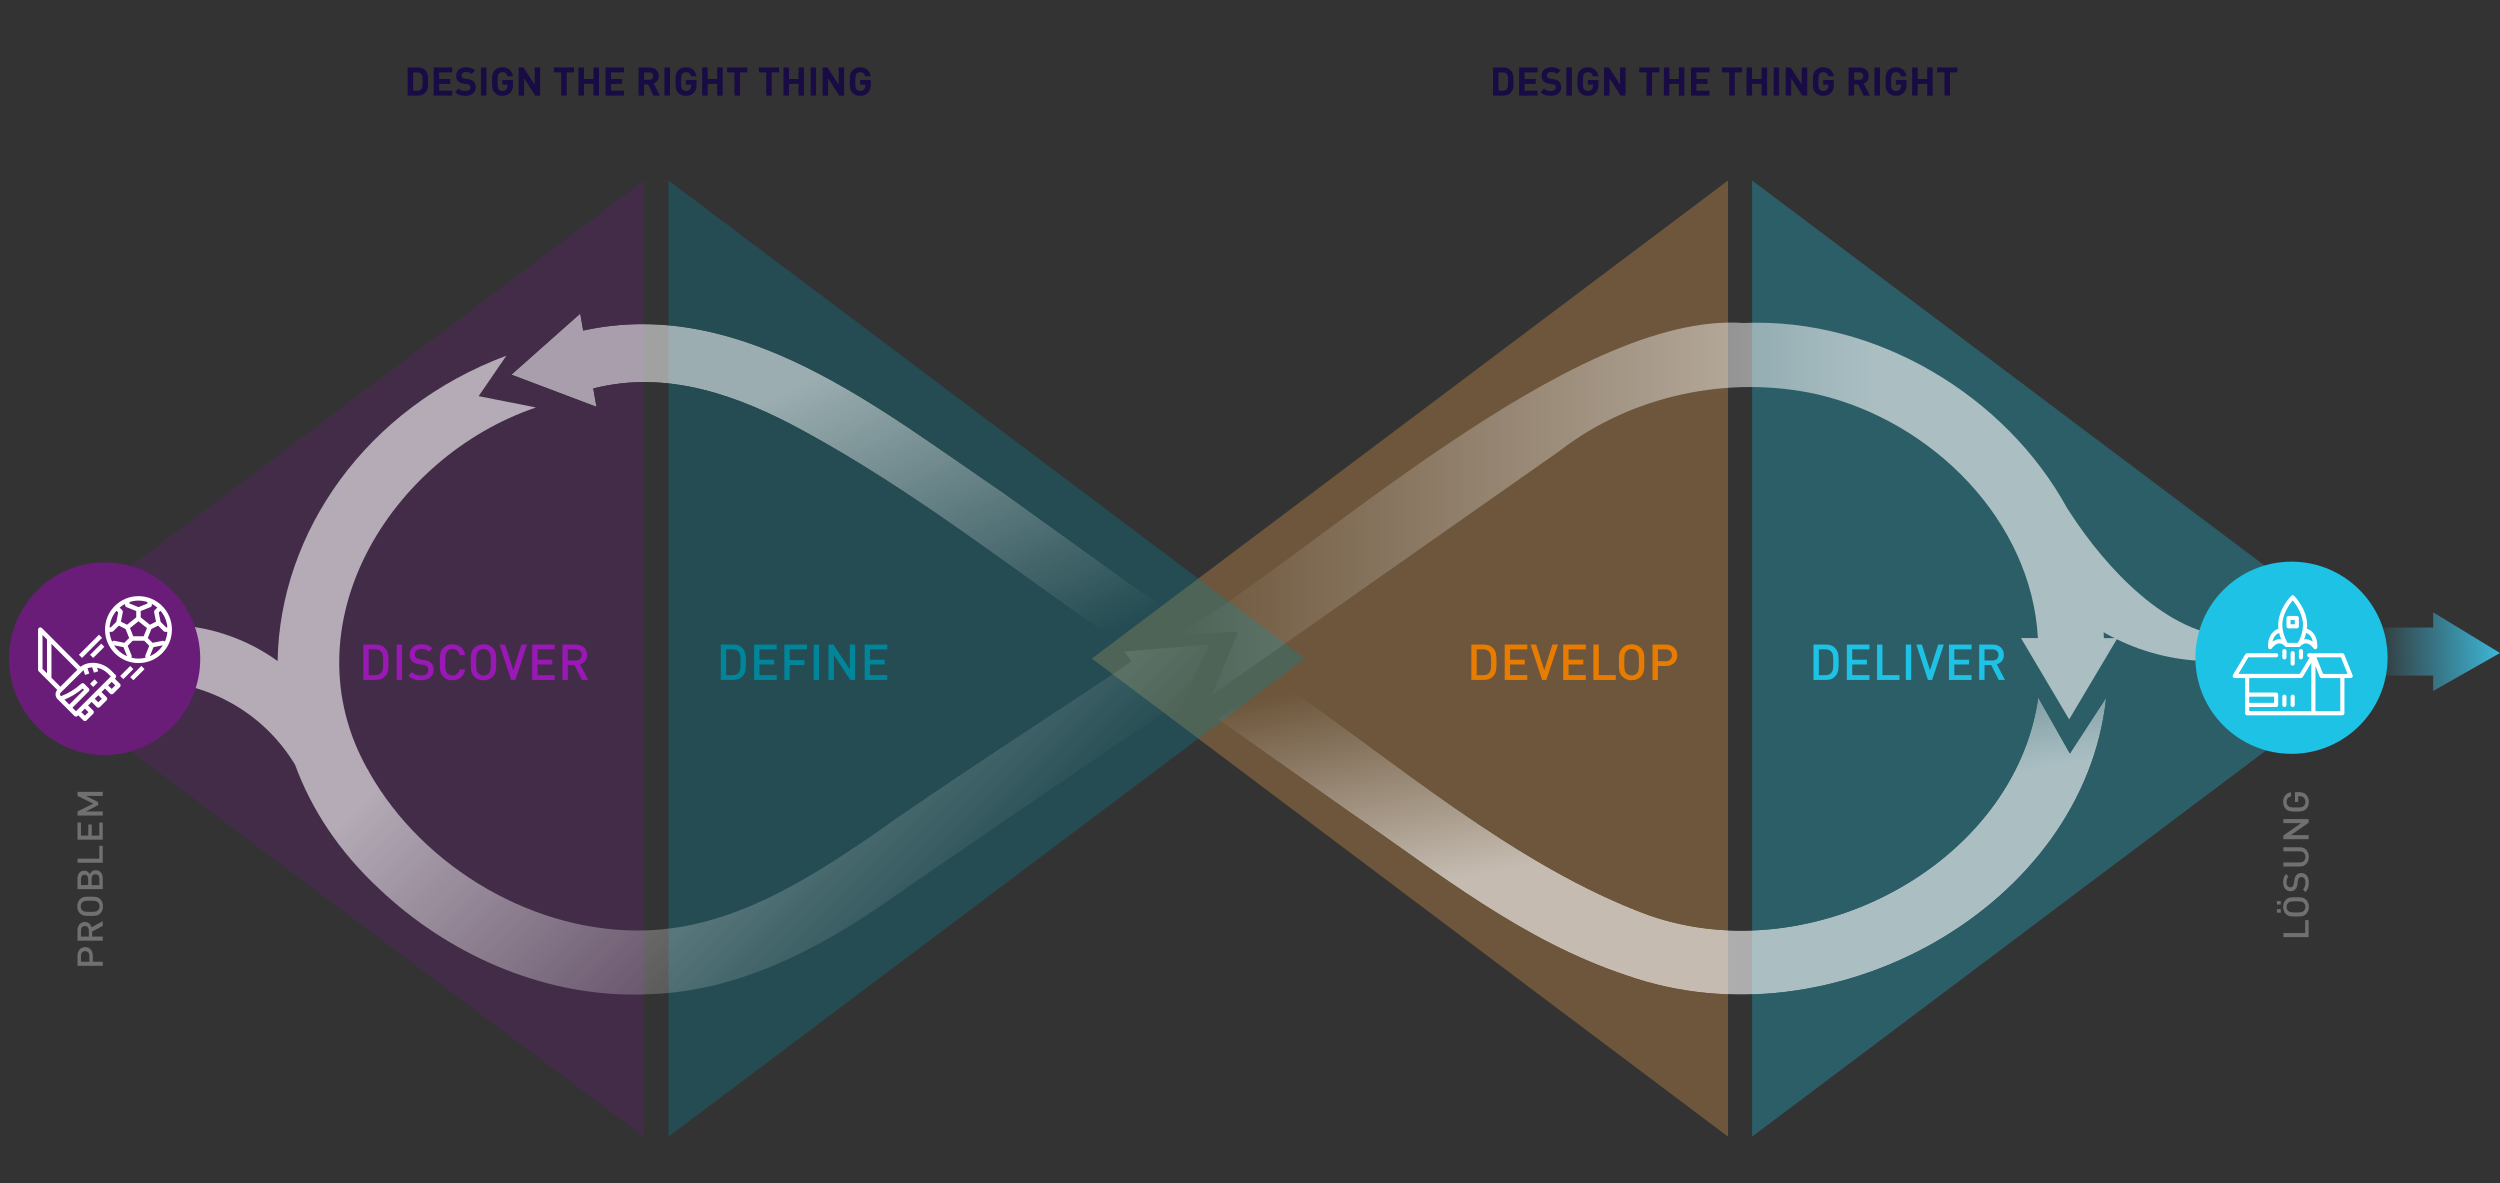 <?xml version="1.0" encoding="UTF-8"?><svg id="a" xmlns="http://www.w3.org/2000/svg" width="2000" height="946.376" xmlns:xlink="http://www.w3.org/1999/xlink" viewBox="0 0 2000 946.376"><rect x="0" y="0" width="2000" height="946.376" fill="#333333" stroke="none"/><defs><style>.ap{fill:url(#m);}.aq{fill:#fff;}.ar{fill:url(#r);}.as{fill:url(#g);}.as,.at,.au,.av,.aw,.ax,.ay{isolation:isolate;}.as,.az,.ax{opacity:.6;}.at,.av,.aw,.ay{opacity:.3;}.at,.ba{fill:#691d79;}.bb{fill:url(#s);}.bc,.av{fill:#00859b;}.bd{fill:#707070;}.be{fill:#e87c00;}.bf{clip-path:url(#o);}.bg{clip-path:url(#k);}.aw{fill:#f3a74f;}.ax{fill:url(#i);}.bh{fill:#190b43;}.bi,.bj{fill:none;}.bk,.ay{fill:#1dc2e5;}.bj{stroke:#707070;}.bl{opacity:.54;}.bm{fill:#9a18b5;}</style><linearGradient id="g" x1="742.643" y1="774.494" x2="247.626" y2="279.478" gradientUnits="userSpaceOnUse"><stop offset="0" stop-color="#fff" stop-opacity="0"/><stop offset=".592" stop-color="#fff"/></linearGradient><linearGradient id="i" x1="941.728" y1="416.782" x2="1884.311" y2="416.782" xlink:href="#g"/><clipPath id="k"><path class="bi" d="M1655.895,602.804l-25.294-44.702c-18.711,132.565-180.393,219.868-311.443,174.151-107.373-39.287-206.414-125.798-299.257-189.548l-45.697,32.451,105.841,74.698c70.752,48.456,137.618,102.851,221.86,130.678,164.139,57.391,365.264-55.339,383.02-222.279l-29.03,44.55Z"/></clipPath><linearGradient id="m" x1="744.444" y1="1258.275" x2="744.751" y2="1257.663" gradientTransform="translate(-445096.861 285886.582) scale(599.454 -226.784)" gradientUnits="userSpaceOnUse"><stop offset="0" stop-color="#fff" stop-opacity="0"/><stop offset="1" stop-color="#fff"/></linearGradient><clipPath id="o"><path class="bi" d="M802.486,394.185c-98.431-66.408-208.835-157.54-335.941-129.752l-2.369-13.567-55.072,48.865,68.074,25.734-2.561-14.658c59.152-15.206,116.781,5.618,169.017,34.369,86.418,47.078,163.946,108.164,244.997,164.349,9.787-6.538,29.908-18.948,40.149-24.719-38.169-27.04-87.731-63.052-126.293-90.622Z"/></clipPath><linearGradient id="r" x1="744.111" y1="1258.051" x2="744.752" y2="1257.254" gradientTransform="translate(-307294.362 300644.687) scale(413.783 -238.721)" gradientUnits="userSpaceOnUse"><stop offset="0" stop-color="#fff"/><stop offset="1" stop-color="#fff" stop-opacity="0"/></linearGradient><linearGradient id="s" x1="744.738" y1="1259.919" x2="744.198" y2="1259.91" gradientTransform="translate(-145744.999 109147.142) scale(198.389 -86.237)" gradientUnits="userSpaceOnUse"><stop offset="0" stop-color="#3dbde0"/><stop offset="1" stop-color="#3dbde0" stop-opacity="0"/></linearGradient></defs><path id="b" class="ay" d="M1401.671,909.326V144.392l508.989,382.465-508.987,382.466"/><path id="c" class="at" d="M515.039,909.326L6.051,526.856,515.039,144.388V909.323"/><path id="d" class="aw" d="M1382.412,909.326l-508.987-382.469,508.987-382.468V909.323"/><path id="e" class="av" d="M534.817,909.326V144.392l508.989,382.465-508.989,382.466"/><g class="au"><g class="au"><path class="bh" d="M342.462,65.238c0,.928-.011,1.776-.031,2.545-.021,.77-.074,1.476-.158,2.118-.085,.643-.227,1.233-.427,1.771-.201,.537-.469,1.048-.806,1.533-.801,1.138-1.75,1.971-2.845,2.497-1.096,.527-2.413,.79-3.951,.79h-8.125v-22.508h8.125c1.538,0,2.856,.264,3.951,.79s2.044,1.359,2.845,2.498c.337,.485,.606,.996,.806,1.533,.2,.537,.342,1.127,.427,1.77,.084,.643,.137,1.349,.158,2.118,.021,.769,.031,1.618,.031,2.545Zm-4.394,0c0-.885-.011-1.649-.032-2.292-.021-.643-.063-1.191-.126-1.644-.063-.453-.153-.838-.269-1.154-.116-.316-.28-.601-.49-.854-.738-.927-1.834-1.391-3.288-1.391h-3.351v14.668h3.351c1.454,0,2.55-.463,3.288-1.391,.21-.253,.374-.537,.49-.854,.116-.316,.206-.7,.269-1.154,.063-.453,.105-1.001,.126-1.644,.021-.643,.032-1.407,.032-2.292Z"/><path class="bh" d="M346.951,76.492v-22.508h14.826v3.92h-10.432v5.279h8.883v3.92h-8.883v5.469h10.432v3.92h-14.826Z"/><path class="bh" d="M380.619,69.853c0,1.096-.211,2.066-.632,2.908-.422,.843-1.007,1.554-1.754,2.134-.748,.58-1.634,1.022-2.655,1.327-1.023,.305-2.124,.459-3.304,.459-1.707,0-3.229-.216-4.568-.648-1.339-.431-2.555-1.206-3.651-2.323l2.845-2.845c.716,.717,1.538,1.212,2.466,1.486,.927,.274,1.907,.411,2.94,.411,1.328,0,2.328-.242,3.003-.727,.674-.484,1.012-1.18,1.012-2.086,0-.78-.232-1.401-.696-1.865-.232-.21-.485-.369-.759-.474-.274-.105-.696-.2-1.264-.284l-2.687-.411c-1.012-.147-1.865-.373-2.561-.68-.695-.305-1.296-.7-1.802-1.185-1.075-1.032-1.612-2.508-1.612-4.426,0-1.012,.179-1.933,.537-2.766,.358-.833,.875-1.549,1.549-2.15,.674-.601,1.496-1.069,2.466-1.407,.969-.337,2.065-.506,3.288-.506,1.559,0,2.919,.201,4.078,.601,1.159,.401,2.223,1.075,3.193,2.024l-2.782,2.75c-.696-.674-1.454-1.101-2.276-1.28-.822-.179-1.602-.268-2.34-.268-1.181,0-2.05,.28-2.608,.838-.559,.559-.838,1.228-.838,2.007,0,.295,.048,.58,.143,.854,.095,.274,.258,.527,.49,.759,.232,.211,.511,.39,.838,.538,.327,.148,.732,.253,1.217,.316l2.687,.411c1.033,.148,1.886,.359,2.561,.632,.674,.274,1.254,.653,1.739,1.138,.611,.548,1.054,1.222,1.327,2.023,.274,.801,.411,1.707,.411,2.719Z"/><path class="bh" d="M384.759,76.492v-22.508h4.394v22.508h-4.394Z"/><path class="bh" d="M410.429,67.261c0,1.623-.153,2.961-.459,4.015-.306,1.054-.869,2.002-1.691,2.845-.948,.991-1.944,1.665-2.987,2.023-1.043,.358-2.165,.538-3.366,.538-1.286,0-2.413-.206-3.382-.617-.97-.411-1.845-.996-2.624-1.754-.569-.569-1.006-1.159-1.312-1.771-.306-.611-.527-1.28-.664-2.007-.137-.727-.222-1.522-.253-2.387-.032-.864-.048-1.834-.048-2.908s.016-2.044,.048-2.908c.031-.864,.116-1.659,.253-2.387,.137-.727,.358-1.396,.664-2.007,.305-.611,.743-1.201,1.312-1.77,.78-.759,1.654-1.344,2.624-1.755,.969-.411,2.096-.617,3.382-.617,1.306,0,2.455,.201,3.446,.601,.991,.401,1.834,.932,2.529,1.597,.696,.664,1.248,1.428,1.659,2.292,.411,.864,.69,1.77,.838,2.719h-4.426c-.506-2.192-1.855-3.288-4.046-3.288-.611,0-1.149,.111-1.612,.332-.464,.221-.864,.511-1.201,.869-.211,.232-.385,.49-.522,.774-.137,.285-.248,.659-.332,1.122-.085,.464-.142,1.048-.174,1.754-.032,.707-.047,1.597-.047,2.671s.015,1.966,.047,2.671c.032,.706,.089,1.291,.174,1.754,.084,.464,.195,.843,.332,1.138,.137,.295,.311,.559,.522,.79,.337,.358,.738,.643,1.201,.853,.463,.211,1.001,.317,1.612,.317,.674,0,1.275-.111,1.802-.332,.526-.222,.969-.532,1.327-.932,.358-.422,.617-.88,.774-1.375,.158-.495,.237-1.038,.237-1.628v-.822h-4.141v-3.699h8.504v3.288Z"/><path class="bh" d="M428.226,76.492l-8.915-13.815v13.815h-4.394v-22.508h3.92l8.915,13.783v-13.783h4.394v22.508h-3.92Z"/><path class="bh" d="M453.326,57.904v18.588h-4.394v-18.588h-5.88v-3.92h16.154v3.92h-5.88Z"/><path class="bh" d="M474.791,76.492v-9.42h-7.618v9.42h-4.394v-22.508h4.394v9.199h7.618v-9.199h4.394v22.508h-4.394Z"/><path class="bh" d="M484.433,76.492v-22.508h14.826v3.92h-10.432v5.279h8.883v3.92h-8.883v5.469h10.432v3.92h-14.826Z"/><path class="bh" d="M522.842,76.492l-4.394-8.978h-3.161v8.978h-4.394v-22.508h8.82c1.138,0,2.16,.185,3.066,.553,.906,.369,1.675,.864,2.308,1.486,.632,.622,1.111,1.349,1.438,2.182,.326,.833,.49,1.722,.49,2.671,0,.801-.111,1.517-.332,2.15-.222,.632-.522,1.196-.901,1.691-.379,.495-.817,.917-1.312,1.264-.495,.348-1.017,.617-1.565,.806l5.026,9.705h-5.09Zm-.221-15.617c0-.885-.29-1.601-.869-2.149-.58-.548-1.355-.822-2.324-.822h-4.141v5.943h4.141c.969,0,1.744-.274,2.324-.822,.579-.548,.869-1.264,.869-2.15Z"/><path class="bh" d="M531.567,76.492v-22.508h4.394v22.508h-4.394Z"/><path class="bh" d="M557.236,67.261c0,1.623-.153,2.961-.459,4.015-.306,1.054-.869,2.002-1.691,2.845-.948,.991-1.944,1.665-2.987,2.023-1.043,.358-2.165,.538-3.366,.538-1.286,0-2.413-.206-3.382-.617-.97-.411-1.845-.996-2.624-1.754-.569-.569-1.006-1.159-1.312-1.771-.306-.611-.527-1.28-.664-2.007-.137-.727-.222-1.522-.253-2.387-.032-.864-.048-1.834-.048-2.908s.016-2.044,.048-2.908c.031-.864,.116-1.659,.253-2.387,.137-.727,.358-1.396,.664-2.007,.305-.611,.743-1.201,1.312-1.77,.78-.759,1.654-1.344,2.624-1.755,.969-.411,2.096-.617,3.382-.617,1.306,0,2.455,.201,3.446,.601,.991,.401,1.834,.932,2.529,1.597,.696,.664,1.248,1.428,1.659,2.292,.411,.864,.69,1.77,.838,2.719h-4.426c-.506-2.192-1.855-3.288-4.046-3.288-.611,0-1.149,.111-1.612,.332-.464,.221-.864,.511-1.201,.869-.211,.232-.385,.49-.522,.774-.137,.285-.248,.659-.332,1.122-.085,.464-.142,1.048-.174,1.754-.032,.707-.047,1.597-.047,2.671s.015,1.966,.047,2.671c.032,.706,.089,1.291,.174,1.754,.084,.464,.195,.843,.332,1.138,.137,.295,.311,.559,.522,.79,.337,.358,.738,.643,1.201,.853,.463,.211,1.001,.317,1.612,.317,.674,0,1.275-.111,1.802-.332,.526-.222,.969-.532,1.327-.932,.358-.422,.617-.88,.774-1.375,.158-.495,.237-1.038,.237-1.628v-.822h-4.141v-3.699h8.504v3.288Z"/><path class="bh" d="M573.737,76.492v-9.42h-7.618v9.42h-4.394v-22.508h4.394v9.199h7.618v-9.199h4.394v22.508h-4.394Z"/><path class="bh" d="M591.977,57.904v18.588h-4.394v-18.588h-5.88v-3.92h16.154v3.92h-5.88Z"/><path class="bh" d="M617.362,57.904v18.588h-4.394v-18.588h-5.88v-3.92h16.154v3.92h-5.88Z"/><path class="bh" d="M638.827,76.492v-9.42h-7.618v9.42h-4.394v-22.508h4.394v9.199h7.618v-9.199h4.394v22.508h-4.394Z"/><path class="bh" d="M648.468,76.492v-22.508h4.394v22.508h-4.394Z"/><path class="bh" d="M671.419,76.492l-8.915-13.815v13.815h-4.394v-22.508h3.92l8.915,13.783v-13.783h4.394v22.508h-3.92Z"/><path class="bh" d="M696.614,67.261c0,1.623-.153,2.961-.459,4.015-.306,1.054-.869,2.002-1.691,2.845-.948,.991-1.944,1.665-2.987,2.023-1.043,.358-2.165,.538-3.366,.538-1.286,0-2.413-.206-3.382-.617-.97-.411-1.845-.996-2.624-1.754-.569-.569-1.006-1.159-1.312-1.771-.306-.611-.527-1.28-.664-2.007-.137-.727-.222-1.522-.253-2.387-.032-.864-.048-1.834-.048-2.908s.016-2.044,.048-2.908c.031-.864,.116-1.659,.253-2.387,.137-.727,.358-1.396,.664-2.007,.305-.611,.743-1.201,1.312-1.77,.78-.759,1.654-1.344,2.624-1.755,.969-.411,2.096-.617,3.382-.617,1.306,0,2.455,.201,3.446,.601,.991,.401,1.834,.932,2.529,1.597,.696,.664,1.248,1.428,1.659,2.292,.411,.864,.69,1.77,.838,2.719h-4.426c-.506-2.192-1.855-3.288-4.046-3.288-.611,0-1.149,.111-1.612,.332-.464,.221-.864,.511-1.201,.869-.211,.232-.385,.49-.522,.774-.137,.285-.248,.659-.332,1.122-.085,.464-.142,1.048-.174,1.754-.032,.707-.047,1.597-.047,2.671s.015,1.966,.047,2.671c.032,.706,.089,1.291,.174,1.754,.084,.464,.195,.843,.332,1.138,.137,.295,.311,.559,.522,.79,.337,.358,.738,.643,1.201,.853,.463,.211,1.001,.317,1.612,.317,.674,0,1.275-.111,1.802-.332,.526-.222,.969-.532,1.327-.932,.358-.422,.617-.88,.774-1.375,.158-.495,.237-1.038,.237-1.628v-.822h-4.141v-3.699h8.504v3.288Z"/></g><g class="au"><path class="bh" d="M1210.793,65.238c0,.928-.011,1.776-.032,2.545-.021,.77-.074,1.476-.158,2.118-.085,.643-.227,1.233-.427,1.771-.2,.537-.469,1.048-.806,1.533-.801,1.138-1.749,1.971-2.845,2.497-1.097,.527-2.414,.79-3.952,.79h-8.124v-22.508h8.124c1.538,0,2.855,.264,3.952,.79,1.096,.527,2.044,1.359,2.845,2.498,.337,.485,.606,.996,.806,1.533,.2,.537,.342,1.127,.427,1.77,.084,.643,.137,1.349,.158,2.118,.021,.769,.032,1.618,.032,2.545Zm-4.395,0c0-.885-.01-1.649-.031-2.292-.021-.643-.064-1.191-.127-1.644-.063-.453-.152-.838-.268-1.154s-.28-.601-.49-.854c-.739-.927-1.833-1.391-3.288-1.391h-3.351v14.668h3.351c1.455,0,2.549-.463,3.288-1.391,.21-.253,.374-.537,.49-.854,.116-.316,.206-.7,.268-1.154,.064-.453,.106-1.001,.127-1.644,.021-.643,.031-1.407,.031-2.292Z"/><path class="bh" d="M1215.282,76.492v-22.508h14.826v3.92h-10.432v5.279h8.883v3.92h-8.883v5.469h10.432v3.92h-14.826Z"/><path class="bh" d="M1248.948,69.853c0,1.096-.21,2.066-.632,2.908-.422,.843-1.007,1.554-1.755,2.134s-1.633,1.022-2.655,1.327c-1.023,.305-2.124,.459-3.304,.459-1.707,0-3.23-.216-4.568-.648-1.339-.431-2.556-1.206-3.652-2.323l2.846-2.845c.716,.717,1.538,1.212,2.465,1.486s1.907,.411,2.94,.411c1.327,0,2.329-.242,3.003-.727,.675-.484,1.012-1.18,1.012-2.086,0-.78-.232-1.401-.695-1.865-.233-.21-.485-.369-.759-.474-.274-.105-.696-.2-1.265-.284l-2.687-.411c-1.012-.147-1.865-.373-2.561-.68-.696-.305-1.296-.7-1.802-1.185-1.075-1.032-1.613-2.508-1.613-4.426,0-1.012,.179-1.933,.538-2.766s.874-1.549,1.549-2.15c.674-.601,1.496-1.069,2.466-1.407,.969-.337,2.065-.506,3.287-.506,1.559,0,2.919,.201,4.078,.601,1.159,.401,2.223,1.075,3.194,2.024l-2.782,2.75c-.696-.674-1.455-1.101-2.276-1.28-.822-.179-1.601-.268-2.339-.268-1.181,0-2.05,.28-2.608,.838-.558,.559-.838,1.228-.838,2.007,0,.295,.048,.58,.142,.854,.095,.274,.258,.527,.491,.759,.231,.211,.51,.39,.838,.538,.326,.148,.732,.253,1.216,.316l2.688,.411c1.032,.148,1.886,.359,2.561,.632,.674,.274,1.254,.653,1.738,1.138,.611,.548,1.054,1.222,1.329,2.023,.273,.801,.41,1.707,.41,2.719Z"/><path class="bh" d="M1253.09,76.492v-22.508h4.394v22.508h-4.394Z"/><path class="bh" d="M1278.759,67.261c0,1.623-.153,2.961-.459,4.015-.306,1.054-.869,2.002-1.691,2.845-.948,.991-1.944,1.665-2.987,2.023s-2.166,.538-3.367,.538c-1.286,0-2.413-.206-3.382-.617s-1.845-.996-2.623-1.754c-.569-.569-1.007-1.159-1.313-1.771-.306-.611-.526-1.28-.664-2.007-.137-.727-.221-1.522-.252-2.387-.032-.864-.048-1.834-.048-2.908s.016-2.044,.048-2.908c.032-.864,.115-1.659,.252-2.387,.137-.727,.358-1.396,.664-2.007,.306-.611,.743-1.201,1.313-1.77,.779-.759,1.654-1.344,2.623-1.755s2.097-.617,3.382-.617c1.307,0,2.455,.201,3.446,.601,.991,.401,1.833,.932,2.529,1.597,.696,.664,1.249,1.428,1.66,2.292,.41,.864,.69,1.77,.838,2.719h-4.426c-.506-2.192-1.855-3.288-4.047-3.288-.611,0-1.149,.111-1.612,.332-.464,.221-.865,.511-1.201,.869-.211,.232-.385,.49-.522,.774-.137,.285-.248,.659-.332,1.122-.084,.464-.142,1.048-.174,1.754-.032,.707-.048,1.597-.048,2.671s.016,1.966,.048,2.671c.032,.706,.09,1.291,.174,1.754,.084,.464,.195,.843,.332,1.138,.137,.295,.31,.559,.522,.79,.337,.358,.738,.643,1.201,.853,.463,.211,1,.317,1.612,.317,.675,0,1.275-.111,1.802-.332,.526-.222,.969-.532,1.327-.932,.358-.422,.616-.88,.775-1.375,.158-.495,.236-1.038,.236-1.628v-.822h-4.141v-3.699h8.505v3.288Z"/><path class="bh" d="M1296.555,76.492l-8.914-13.815v13.815h-4.394v-22.508h3.92l8.914,13.783v-13.783h4.394v22.508h-3.92Z"/><path class="bh" d="M1321.656,57.904v18.588h-4.394v-18.588h-5.88v-3.92h16.155v3.92h-5.88Z"/><path class="bh" d="M1343.121,76.492v-9.42h-7.618v9.42h-4.394v-22.508h4.394v9.199h7.618v-9.199h4.394v22.508h-4.394Z"/><path class="bh" d="M1352.763,76.492v-22.508h14.826v3.92h-10.432v5.279h8.883v3.92h-8.883v5.469h10.432v3.92h-14.826Z"/><path class="bh" d="M1387.82,57.904v18.588h-4.394v-18.588h-5.88v-3.92h16.155v3.92h-5.88Z"/><path class="bh" d="M1409.286,76.492v-9.42h-7.618v9.42h-4.394v-22.508h4.394v9.199h7.618v-9.199h4.394v22.508h-4.394Z"/><path class="bh" d="M1418.927,76.492v-22.508h4.394v22.508h-4.394Z"/><path class="bh" d="M1441.878,76.492l-8.914-13.815v13.815h-4.394v-22.508h3.92l8.914,13.783v-13.783h4.394v22.508h-3.92Z"/><path class="bh" d="M1467.074,67.261c0,1.623-.153,2.961-.459,4.015-.306,1.054-.869,2.002-1.691,2.845-.948,.991-1.944,1.665-2.987,2.023s-2.166,.538-3.367,.538c-1.286,0-2.413-.206-3.382-.617s-1.845-.996-2.623-1.754c-.569-.569-1.007-1.159-1.313-1.771-.306-.611-.526-1.28-.664-2.007-.137-.727-.221-1.522-.252-2.387-.032-.864-.048-1.834-.048-2.908s.016-2.044,.048-2.908c.032-.864,.115-1.659,.252-2.387,.137-.727,.358-1.396,.664-2.007,.306-.611,.743-1.201,1.313-1.77,.779-.759,1.654-1.344,2.623-1.755s2.097-.617,3.382-.617c1.307,0,2.455,.201,3.446,.601,.991,.401,1.833,.932,2.529,1.597,.696,.664,1.249,1.428,1.66,2.292,.41,.864,.69,1.77,.838,2.719h-4.426c-.506-2.192-1.855-3.288-4.047-3.288-.611,0-1.149,.111-1.612,.332-.464,.221-.865,.511-1.201,.869-.211,.232-.385,.49-.522,.774-.137,.285-.248,.659-.332,1.122-.084,.464-.142,1.048-.174,1.754-.032,.707-.048,1.597-.048,2.671s.016,1.966,.048,2.671c.032,.706,.09,1.291,.174,1.754,.084,.464,.195,.843,.332,1.138,.137,.295,.31,.559,.522,.79,.337,.358,.738,.643,1.201,.853,.463,.211,1,.317,1.612,.317,.675,0,1.275-.111,1.802-.332,.526-.222,.969-.532,1.327-.932,.358-.422,.616-.88,.775-1.375,.158-.495,.236-1.038,.236-1.628v-.822h-4.141v-3.699h8.505v3.288Z"/><path class="bh" d="M1490.844,76.492l-4.394-8.978h-3.161v8.978h-4.394v-22.508h8.82c1.138,0,2.16,.185,3.066,.553,.906,.369,1.675,.864,2.307,1.486,.633,.622,1.112,1.349,1.439,2.182,.326,.833,.49,1.722,.49,2.671,0,.801-.11,1.517-.332,2.15s-.522,1.196-.901,1.691c-.38,.495-.817,.917-1.312,1.264-.495,.348-1.017,.617-1.565,.806l5.027,9.705h-5.09Zm-.221-15.617c0-.885-.29-1.601-.869-2.149s-1.355-.822-2.323-.822h-4.141v5.943h4.141c.969,0,1.744-.274,2.323-.822,.58-.548,.869-1.264,.869-2.15Z"/><path class="bh" d="M1499.57,76.492v-22.508h4.394v22.508h-4.394Z"/><path class="bh" d="M1525.239,67.261c0,1.623-.153,2.961-.459,4.015-.306,1.054-.869,2.002-1.691,2.845-.948,.991-1.944,1.665-2.987,2.023s-2.166,.538-3.367,.538c-1.286,0-2.413-.206-3.382-.617s-1.845-.996-2.623-1.754c-.569-.569-1.007-1.159-1.313-1.771-.306-.611-.526-1.28-.664-2.007-.137-.727-.221-1.522-.252-2.387-.032-.864-.048-1.834-.048-2.908s.016-2.044,.048-2.908c.032-.864,.115-1.659,.252-2.387,.137-.727,.358-1.396,.664-2.007,.306-.611,.743-1.201,1.313-1.77,.779-.759,1.654-1.344,2.623-1.755s2.097-.617,3.382-.617c1.307,0,2.455,.201,3.446,.601,.991,.401,1.833,.932,2.529,1.597,.696,.664,1.249,1.428,1.66,2.292,.41,.864,.69,1.77,.838,2.719h-4.426c-.506-2.192-1.855-3.288-4.047-3.288-.611,0-1.149,.111-1.612,.332-.464,.221-.865,.511-1.201,.869-.211,.232-.385,.49-.522,.774-.137,.285-.248,.659-.332,1.122-.084,.464-.142,1.048-.174,1.754-.032,.707-.048,1.597-.048,2.671s.016,1.966,.048,2.671c.032,.706,.09,1.291,.174,1.754,.084,.464,.195,.843,.332,1.138,.137,.295,.31,.559,.522,.79,.337,.358,.738,.643,1.201,.853,.463,.211,1,.317,1.612,.317,.675,0,1.275-.111,1.802-.332,.526-.222,.969-.532,1.327-.932,.358-.422,.616-.88,.775-1.375,.158-.495,.236-1.038,.236-1.628v-.822h-4.141v-3.699h8.505v3.288Z"/><path class="bh" d="M1541.74,76.492v-9.42h-7.618v9.42h-4.394v-22.508h4.394v9.199h7.618v-9.199h4.394v22.508h-4.394Z"/><path class="bh" d="M1559.98,57.904v18.588h-4.394v-18.588h-5.88v-3.92h16.155v3.92h-5.88Z"/></g><g class="au"><path class="bm" d="M310.789,529.806c0,1.14-.014,2.214-.04,3.22-.026,1.008-.113,1.948-.258,2.823-.146,.875-.365,1.69-.656,2.444-.292,.756-.69,1.452-1.193,2.088-1.008,1.246-2.154,2.153-3.439,2.723-1.286,.57-2.816,.855-4.592,.855h-9.939v-28.306h9.939c1.775,0,3.305,.286,4.592,.855,1.285,.57,2.431,1.478,3.439,2.723,.503,.636,.901,1.332,1.193,2.088,.291,.755,.51,1.569,.656,2.444,.145,.875,.232,1.816,.258,2.823,.026,1.008,.04,2.081,.04,3.22Zm-4.294,0c0-2.12-.079-3.856-.239-5.208-.159-1.351-.583-2.411-1.272-3.18-.61-.689-1.319-1.185-2.127-1.491-.809-.304-1.716-.457-2.724-.457h-5.168v20.673h5.168c1.007,0,1.915-.153,2.724-.457,.808-.304,1.517-.802,2.127-1.491,.689-.769,1.113-1.829,1.272-3.18,.159-1.352,.239-3.087,.239-5.208Z"/><path class="bm" d="M317.348,543.959v-28.306h4.294v28.306h-4.294Z"/><path class="bm" d="M346.925,535.889c0,1.298-.252,2.464-.755,3.498-.504,1.035-1.206,1.908-2.107,2.624-.901,.716-1.975,1.259-3.22,1.629-1.246,.371-2.611,.557-4.095,.557-2.147,0-4.009-.279-5.586-.835-1.577-.557-3.054-1.524-4.432-2.903l2.823-2.822c1.033,1.033,2.146,1.748,3.339,2.146,1.193,.399,2.505,.597,3.936,.597,1.881,0,3.325-.379,4.333-1.133,1.007-.755,1.511-1.835,1.511-3.24,0-1.325-.371-2.305-1.113-2.942-.689-.609-1.723-1.008-3.101-1.193l-3.339-.476c-2.36-.371-4.135-1.126-5.328-2.267-1.405-1.272-2.107-3.087-2.107-5.446,0-1.219,.219-2.34,.656-3.36,.437-1.019,1.06-1.894,1.868-2.623s1.795-1.292,2.962-1.691c1.166-.397,2.491-.596,3.976-.596,1.908,0,3.544,.253,4.91,.756,1.364,.503,2.656,1.325,3.876,2.464l-2.704,2.704c-.875-.849-1.829-1.425-2.862-1.729-1.034-.304-2.161-.457-3.38-.457-1.669,0-2.942,.411-3.816,1.232-.875,.822-1.312,1.882-1.312,3.18,0,.53,.079,1.02,.239,1.471,.159,.452,.423,.835,.795,1.153,.371,.317,.788,.576,1.253,.775,.463,.199,1.079,.364,1.848,.497l3.38,.517c1.298,.212,2.345,.476,3.141,.795,.795,.317,1.497,.755,2.107,1.312,1.537,1.405,2.305,3.339,2.305,5.804Z"/><path class="bm" d="M372.13,535.492c-.504,2.809-1.664,4.963-3.479,6.459-1.815,1.498-4.022,2.247-6.619,2.247-1.564,0-2.942-.244-4.134-.736-1.193-.49-2.253-1.198-3.181-2.127-.69-.689-1.226-1.404-1.61-2.147-.385-.742-.67-1.557-.855-2.444-.186-.888-.298-1.895-.337-3.022-.04-1.126-.06-2.431-.06-3.916,0-1.484,.02-2.789,.06-3.916,.039-1.126,.152-2.133,.337-3.022,.185-.888,.47-1.702,.855-2.444,.384-.742,.921-1.458,1.61-2.147,.928-.928,1.988-1.637,3.181-2.127s2.57-.736,4.134-.736c2.624,0,4.837,.749,6.639,2.247s2.955,3.651,3.459,6.46h-4.373c-.318-1.458-.954-2.637-1.908-3.539-.955-.901-2.227-1.352-3.817-1.352-1.696,0-3.088,.584-4.174,1.749-.371,.371-.662,.782-.875,1.232-.212,.452-.385,1.002-.517,1.651-.133,.649-.219,1.451-.258,2.405-.04,.954-.06,2.133-.06,3.538s.02,2.584,.06,3.539c.039,.954,.125,1.755,.258,2.404,.132,.65,.304,1.2,.517,1.651s.503,.861,.875,1.232c1.086,1.166,2.478,1.749,4.174,1.749,1.59,0,2.869-.45,3.836-1.352,.968-.901,1.623-2.08,1.968-3.538h4.294Z"/><path class="bm" d="M396.978,529.806c0,1.485-.02,2.79-.059,3.916-.04,1.126-.153,2.134-.338,3.022-.186,.888-.471,1.702-.855,2.444-.385,.743-.921,1.458-1.61,2.147-.928,.929-1.988,1.637-3.18,2.127-1.193,.491-2.571,.736-4.135,.736s-2.942-.244-4.134-.736c-1.193-.49-2.253-1.198-3.181-2.127-.69-.689-1.226-1.404-1.61-2.147-.385-.742-.67-1.557-.855-2.444-.186-.888-.298-1.895-.337-3.022-.04-1.126-.06-2.431-.06-3.916,0-1.484,.02-2.789,.06-3.916,.039-1.126,.152-2.133,.337-3.022,.185-.888,.47-1.702,.855-2.444,.384-.742,.921-1.458,1.61-2.147,.928-.928,1.988-1.637,3.181-2.127s2.57-.736,4.134-.736,2.942,.246,4.135,.736c1.192,.49,2.252,1.199,3.18,2.127,.689,.689,1.226,1.405,1.61,2.147,.384,.742,.669,1.557,.855,2.444,.185,.889,.298,1.895,.338,3.022,.039,1.127,.059,2.433,.059,3.916Zm-4.294,0c0-1.405-.02-2.584-.059-3.538-.04-.955-.119-1.762-.239-2.425-.119-.662-.292-1.212-.517-1.649-.226-.437-.511-.842-.855-1.213-1.113-1.165-2.518-1.749-4.214-1.749s-3.101,.584-4.214,1.749c-.344,.371-.63,.782-.855,1.232-.225,.452-.397,1.002-.517,1.651s-.199,1.451-.238,2.405c-.04,.954-.06,2.133-.06,3.538s.02,2.578,.06,3.519c.039,.941,.119,1.742,.238,2.404,.119,.663,.292,1.213,.517,1.651s.51,.842,.855,1.212c.53,.556,1.153,.994,1.869,1.312,.715,.317,1.497,.477,2.345,.477s1.63-.16,2.345-.477c.716-.319,1.338-.756,1.869-1.312,.344-.37,.629-.775,.855-1.212,.225-.437,.397-.981,.517-1.631,.119-.649,.199-1.451,.239-2.404,.039-.955,.059-2.134,.059-3.539Z"/><path class="bm" d="M412.283,543.959h-3.34l-9.303-28.306h4.453l6.52,20.593,6.52-20.593h4.532l-9.383,28.306Z"/><path class="bm" d="M425.76,543.959v-28.306h18.089v3.856h-13.796v8.27h11.768v3.816h-11.768v8.507h13.796v3.856h-18.089Z"/><path class="bm" d="M465.556,543.959l-5.964-11.926h-5.367v11.926h-4.294v-28.306h10.973c1.351,0,2.564,.206,3.638,.616,1.073,.411,1.994,.981,2.763,1.71,.768,.73,1.358,1.604,1.769,2.624,.41,1.02,.616,2.127,.616,3.32,0,2.041-.544,3.691-1.63,4.949-1.087,1.259-2.425,2.114-4.015,2.564l6.52,12.524h-5.009Zm-.159-19.997c0-1.404-.444-2.497-1.331-3.279-.889-.782-2.047-1.173-3.479-1.173h-6.361v8.866h6.361c1.431,0,2.59-.385,3.479-1.153,.888-.768,1.331-1.855,1.331-3.26Z"/></g><g class="au"><path class="bc" d="M596.749,529.806c0,1.14-.014,2.214-.04,3.22-.026,1.008-.113,1.948-.258,2.823-.146,.875-.365,1.69-.656,2.444-.292,.756-.69,1.452-1.193,2.088-1.008,1.246-2.154,2.153-3.439,2.723-1.286,.57-2.816,.855-4.592,.855h-9.939v-28.306h9.939c1.775,0,3.305,.286,4.592,.855,1.285,.57,2.431,1.478,3.439,2.723,.503,.636,.901,1.332,1.193,2.088,.291,.755,.51,1.569,.656,2.444,.145,.875,.232,1.816,.258,2.823,.026,1.008,.04,2.081,.04,3.22Zm-4.294,0c0-2.12-.079-3.856-.239-5.208-.159-1.351-.583-2.411-1.272-3.18-.61-.689-1.319-1.185-2.127-1.491-.809-.304-1.716-.457-2.724-.457h-5.168v20.673h5.168c1.007,0,1.915-.153,2.724-.457,.808-.304,1.517-.802,2.127-1.491,.689-.769,1.113-1.829,1.272-3.18,.159-1.352,.239-3.087,.239-5.208Z"/><path class="bc" d="M603.307,543.959v-28.306h18.089v3.856h-13.796v8.27h11.768v3.816h-11.768v8.507h13.796v3.856h-18.089Z"/><path class="bc" d="M631.772,519.51v8.627h11.768v3.856h-11.768v11.966h-4.294v-28.306h18.089v3.856h-13.796Z"/><path class="bc" d="M650.934,543.959v-28.306h4.294v28.306h-4.294Z"/><path class="bc" d="M680.193,543.959l-13.08-19.917v19.917h-4.294v-28.306h3.936l13.08,19.877v-19.877h4.294v28.306h-3.936Z"/><path class="bc" d="M691.722,543.959v-28.306h18.089v3.856h-13.796v8.27h11.768v3.816h-11.768v8.507h13.796v3.856h-18.089Z"/></g><g class="au"><path class="be" d="M1197.194,529.806c0,1.14-.014,2.214-.04,3.22-.027,1.008-.113,1.948-.259,2.823s-.364,1.69-.656,2.444c-.292,.756-.689,1.452-1.192,2.088-1.008,1.246-2.154,2.153-3.439,2.723-1.286,.57-2.817,.855-4.592,.855h-9.938v-28.306h9.938c1.775,0,3.306,.286,4.592,.855,1.285,.57,2.431,1.478,3.439,2.723,.503,.636,.901,1.332,1.192,2.088,.292,.755,.51,1.569,.656,2.444s.232,1.816,.259,2.823c.026,1.008,.04,2.081,.04,3.22Zm-4.294,0c0-2.12-.08-3.856-.239-5.208-.159-1.351-.583-2.411-1.272-3.18-.61-.689-1.319-1.185-2.127-1.491-.809-.304-1.716-.457-2.723-.457h-5.168v20.673h5.168c1.006,0,1.914-.153,2.723-.457,.808-.304,1.517-.802,2.127-1.491,.689-.769,1.113-1.829,1.272-3.18,.159-1.352,.239-3.087,.239-5.208Z"/><path class="be" d="M1203.753,543.959v-28.306h18.088v3.856h-13.794v8.27h11.768v3.816h-11.768v8.507h13.794v3.856h-18.088Z"/><path class="be" d="M1237.067,543.959h-3.339l-9.303-28.306h4.452l6.52,20.593,6.519-20.593h4.532l-9.382,28.306Z"/><path class="be" d="M1250.544,543.959v-28.306h18.088v3.856h-13.794v8.27h11.768v3.816h-11.768v8.507h13.794v3.856h-18.088Z"/><path class="be" d="M1274.715,543.959v-28.306h4.294v24.45h13.636v3.856h-17.929Z"/><path class="be" d="M1315.465,529.806c0,1.485-.02,2.79-.06,3.916-.04,1.126-.153,2.134-.339,3.022s-.47,1.702-.855,2.444c-.385,.743-.921,1.458-1.609,2.147-.928,.929-1.988,1.637-3.18,2.127-1.193,.491-2.571,.736-4.135,.736s-2.942-.244-4.135-.736c-1.192-.49-2.253-1.198-3.18-2.127-.689-.689-1.226-1.404-1.609-2.147-.385-.742-.67-1.557-.855-2.444-.186-.888-.299-1.895-.339-3.022s-.059-2.431-.059-3.916c0-1.484,.019-2.789,.059-3.916,.04-1.126,.153-2.133,.339-3.022,.185-.888,.47-1.702,.855-2.444,.383-.742,.921-1.458,1.609-2.147,.928-.928,1.988-1.637,3.18-2.127,1.193-.49,2.571-.736,4.135-.736s2.942,.246,4.135,.736c1.192,.49,2.253,1.199,3.18,2.127,.689,.689,1.225,1.405,1.609,2.147s.669,1.557,.855,2.444c.186,.889,.299,1.895,.339,3.022,.04,1.127,.06,2.433,.06,3.916Zm-4.294,0c0-1.405-.02-2.584-.06-3.538-.04-.955-.12-1.762-.239-2.425-.119-.662-.292-1.212-.517-1.649-.225-.437-.51-.842-.855-1.213-1.112-1.165-2.518-1.749-4.214-1.749-1.696,0-3.1,.584-4.214,1.749-.344,.371-.63,.782-.855,1.232-.226,.452-.397,1.002-.517,1.651-.119,.649-.199,1.451-.239,2.405-.04,.954-.059,2.133-.059,3.538s.019,2.578,.059,3.519c.04,.941,.12,1.742,.239,2.404,.12,.663,.292,1.213,.517,1.651,.225,.437,.51,.842,.855,1.212,.529,.556,1.152,.994,1.868,1.312,.716,.317,1.497,.477,2.345,.477,.848,0,1.629-.16,2.345-.477,.716-.319,1.338-.756,1.868-1.312,.344-.37,.63-.775,.855-1.212,.226-.437,.399-.981,.517-1.631,.119-.649,.199-1.451,.239-2.404,.04-.955,.06-2.134,.06-3.539Z"/><path class="be" d="M1341.821,524.241c0,1.246-.212,2.385-.636,3.419s-1.033,1.935-1.828,2.703c-.795,.77-1.749,1.366-2.863,1.789-1.113,.424-2.358,.636-3.736,.636h-6.44v11.171h-4.294v-28.306h10.734c1.378,0,2.623,.219,3.736,.656s2.068,1.033,2.863,1.789c.795,.755,1.404,1.664,1.828,2.723,.424,1.06,.636,2.2,.636,3.419Zm-4.294,0c0-1.511-.456-2.677-1.371-3.499-.915-.821-2.127-1.232-3.638-1.232h-6.202v9.462h6.202c1.511,0,2.723-.41,3.638-1.232s1.371-1.988,1.371-3.499Z"/></g><path class="bk" d="M1470.91,529.806c0,1.14-.014,2.214-.04,3.22-.027,1.008-.113,1.948-.259,2.823s-.364,1.69-.656,2.444c-.292,.756-.689,1.452-1.192,2.088-1.008,1.246-2.154,2.153-3.439,2.723-1.286,.57-2.817,.855-4.592,.855h-9.938v-28.306h9.938c1.775,0,3.306,.286,4.592,.855,1.285,.57,2.431,1.478,3.439,2.723,.503,.636,.901,1.332,1.192,2.088,.292,.755,.51,1.569,.656,2.444s.232,1.816,.259,2.823c.026,1.008,.04,2.081,.04,3.22Zm-4.294,0c0-2.12-.08-3.856-.239-5.208-.159-1.351-.583-2.411-1.272-3.18-.61-.689-1.319-1.185-2.127-1.491-.809-.304-1.716-.457-2.723-.457h-5.168v20.673h5.168c1.006,0,1.914-.153,2.723-.457,.808-.304,1.517-.802,2.127-1.491,.689-.769,1.113-1.829,1.272-3.18,.159-1.352,.239-3.087,.239-5.208Z"/><path class="bk" d="M1477.469,543.959v-28.306h18.088v3.856h-13.794v8.27h11.768v3.816h-11.768v8.507h13.794v3.856h-18.088Z"/><path class="bk" d="M1501.64,543.959v-28.306h4.294v24.45h13.636v3.856h-17.929Z"/><path class="bk" d="M1524.658,543.959v-28.306h4.294v28.306h-4.294Z"/><path class="bk" d="M1545.688,543.959h-3.339l-9.303-28.306h4.452l6.52,20.593,6.519-20.593h4.532l-9.382,28.306Z"/><path class="bk" d="M1559.166,543.959v-28.306h18.088v3.856h-13.794v8.27h11.768v3.816h-11.768v8.507h13.794v3.856h-18.088Z"/><path class="bk" d="M1598.96,543.959l-5.963-11.926h-5.367v11.926h-4.294v-28.306h10.973c1.351,0,2.564,.206,3.638,.616,1.073,.411,1.994,.981,2.763,1.71,.768,.73,1.358,1.604,1.768,2.624,.411,1.02,.617,2.127,.617,3.32,0,2.041-.544,3.691-1.631,4.949-1.086,1.259-2.425,2.114-4.015,2.564l6.519,12.524h-5.008Zm-.159-19.997c0-1.404-.444-2.497-1.332-3.279-.889-.782-2.048-1.173-3.479-1.173h-6.361v8.866h6.361c1.431,0,2.59-.385,3.479-1.153,.888-.768,1.332-1.855,1.332-3.26Z"/></g><g id="f"><g class="au"><path class="bd" d="M68.14,757.667c.889,0,1.702,.161,2.439,.481,.737,.321,1.38,.783,1.928,1.385,.548,.602,.974,1.325,1.276,2.167,.302,.843,.453,1.787,.453,2.83v4.877h7.968v3.252h-20.188v-8.129c0-1.043,.156-1.987,.468-2.83,.312-.843,.737-1.565,1.276-2.167,.539-.602,1.186-1.064,1.942-1.385,.756-.321,1.569-.481,2.438-.481Zm0,3.252c-1.077,0-1.909,.346-2.495,1.039-.586,.692-.879,1.611-.879,2.755v4.697h6.748v-4.697c0-1.144-.293-2.062-.879-2.755-.586-.693-1.417-1.039-2.495-1.039Z"/><path class="bd" d="M82.204,740.716l-8.507,4.516v4.064h8.507v3.252h-20.188v-8.31c0-1.024,.147-1.942,.439-2.755,.294-.813,.7-1.51,1.219-2.092,.52-.582,1.144-1.028,1.871-1.34,.728-.311,1.517-.467,2.368-.467,1.456,0,2.633,.412,3.53,1.234,.898,.823,1.508,1.837,1.829,3.041l8.932-4.938v3.793Zm-14.262,.121c-1.002,0-1.782,.337-2.339,1.009-.557,.673-.836,1.55-.836,2.635v4.817h6.323v-4.817c0-1.084-.274-1.962-.822-2.635-.548-.672-1.323-1.009-2.325-1.009Z"/><path class="bd" d="M72.11,717.323c1.059,0,1.989,.015,2.793,.045,.803,.03,1.522,.116,2.155,.256,.633,.14,1.215,.356,1.744,.647,.53,.291,1.04,.698,1.531,1.22,.662,.703,1.167,1.505,1.517,2.409,.35,.903,.524,1.947,.524,3.131s-.174,2.228-.524,3.131c-.349,.903-.855,1.706-1.517,2.408-.491,.522-1.002,.929-1.531,1.22-.529,.291-1.11,.507-1.744,.647-.633,.14-1.351,.226-2.155,.256s-1.734,.045-2.793,.045-1.989-.015-2.793-.045c-.803-.03-1.521-.116-2.155-.256-.633-.14-1.214-.356-1.744-.647-.529-.291-1.039-.697-1.531-1.22-.661-.702-1.167-1.505-1.517-2.408-.349-.904-.524-1.947-.524-3.131s.175-2.228,.524-3.131c.35-.904,.856-1.706,1.517-2.409,.492-.522,1.002-.928,1.531-1.22,.53-.291,1.111-.507,1.744-.647,.633-.14,1.352-.226,2.155-.256,.804-.03,1.734-.045,2.793-.045Zm0,3.252c-1.002,0-1.843,.015-2.524,.045-.681,.03-1.257,.09-1.73,.181-.472,.09-.865,.221-1.177,.391-.312,.171-.6,.387-.865,.647-.832,.843-1.248,1.907-1.248,3.191s.416,2.348,1.248,3.191c.265,.261,.558,.477,.879,.647,.321,.171,.714,.301,1.177,.391,.463,.091,1.034,.15,1.715,.181,.681,.03,1.522,.045,2.524,.045s1.838-.015,2.509-.045c.671-.03,1.243-.09,1.715-.181,.473-.09,.865-.221,1.177-.391,.312-.17,.601-.386,.865-.647,.397-.401,.709-.873,.935-1.415,.227-.542,.34-1.133,.34-1.776,0-.642-.113-1.234-.34-1.776-.227-.542-.538-1.013-.935-1.415-.265-.261-.553-.477-.865-.647-.312-.17-.699-.301-1.162-.391-.463-.091-1.035-.15-1.716-.181-.681-.03-1.521-.045-2.523-.045Z"/><path class="bd" d="M76.505,696.188c.926,0,1.744,.161,2.453,.481,.709,.321,1.304,.767,1.786,1.34s.846,1.255,1.092,2.047c.246,.793,.368,1.661,.368,2.604v8.671h-20.188v-8.34c0-2.007,.492-3.588,1.474-4.742,.984-1.154,2.335-1.731,4.055-1.731,.548,0,1.054,.086,1.517,.256s.879,.391,1.248,.662c.368,.271,.68,.577,.935,.918,.255,.342,.45,.692,.581,1.054,.152-.421,.364-.823,.638-1.204,.274-.381,.6-.723,.978-1.024s.822-.542,1.333-.723c.51-.18,1.087-.271,1.73-.271Zm-8.847,3.583c-.945,0-1.663,.322-2.155,.963-.491,.643-.737,1.486-.737,2.529v4.817h5.784v-4.817c0-1.044-.245-1.887-.737-2.529-.491-.642-1.209-.963-2.155-.963Zm8.705-.331c-.907,0-1.645,.301-2.212,.903s-.851,1.475-.851,2.619v5.119h6.153v-5.119c0-1.144-.288-2.017-.865-2.619-.576-.602-1.319-.903-2.226-.903Z"/><path class="bd" d="M82.204,690.197h-20.188v-3.252h17.438v-10.327h2.751v13.578Z"/><path class="bd" d="M82.204,671.741h-20.188v-13.699h2.751v10.447h5.898v-8.912h2.722v8.912h6.068v-10.447h2.751v13.699Z"/><path class="bd" d="M82.204,636.757h-13.496l9.839,4.938v2.408l-9.839,5.058h13.496v3.252h-20.188v-3.252l12.561-6.262-12.561-6.142v-3.252h20.188v3.252Z"/></g><g class="au"><path class="bd" d="M1846.895,749.684h-20.188v-3.252h17.437v-10.327h2.751v13.578Z"/><path class="bd" d="M1824.608,723.642h-3.062v-2.77h3.062v2.77Zm0,6.503h-3.062v-2.77h3.062v2.77Zm12.193-12.344c1.059,0,1.99,.015,2.793,.045,.804,.03,1.522,.116,2.155,.256s1.215,.356,1.743,.647c.53,.291,1.04,.698,1.532,1.22,.661,.703,1.167,1.505,1.516,2.409,.35,.903,.525,1.947,.525,3.131s-.174,2.228-.525,3.131c-.349,.903-.855,1.706-1.516,2.408-.492,.522-1.002,.929-1.532,1.22-.528,.291-1.11,.507-1.743,.647s-1.351,.226-2.155,.256c-.803,.03-1.734,.045-2.793,.045-1.058,0-1.989-.015-2.793-.045-.803-.03-1.521-.116-2.155-.256s-1.215-.356-1.744-.647c-.529-.291-1.039-.697-1.531-1.22-.661-.702-1.167-1.505-1.517-2.408-.349-.904-.525-1.947-.525-3.131s.175-2.228,.525-3.131c.35-.904,.856-1.706,1.517-2.409,.492-.522,1.002-.928,1.531-1.22,.529-.291,1.111-.507,1.744-.647s1.351-.226,2.155-.256c.804-.03,1.734-.045,2.793-.045Zm0,3.252c-1.001,0-1.843,.015-2.523,.045-.681,.03-1.256,.09-1.729,.181-.473,.09-.866,.221-1.177,.391-.312,.171-.6,.387-.865,.647-.832,.843-1.248,1.907-1.248,3.191s.416,2.348,1.248,3.191c.265,.261,.557,.477,.879,.647,.322,.171,.714,.301,1.177,.391,.463,.091,1.034,.15,1.715,.181,.681,.03,1.522,.045,2.523,.045,1.003,0,1.839-.015,2.509-.045,.672-.03,1.243-.09,1.716-.181,.473-.09,.865-.221,1.176-.391,.312-.17,.601-.386,.865-.647,.397-.401,.71-.873,.936-1.415,.227-.542,.341-1.133,.341-1.776,0-.642-.114-1.234-.341-1.776-.226-.542-.539-1.013-.936-1.415-.264-.261-.553-.477-.865-.647-.312-.17-.699-.301-1.162-.391-.463-.091-1.035-.15-1.716-.181-.68-.03-1.52-.045-2.523-.045Z"/><path class="bd" d="M1841.139,698.412c.926,0,1.757,.191,2.495,.572,.737,.381,1.36,.913,1.871,1.596s.898,1.495,1.162,2.439c.265,.944,.397,1.977,.397,3.101,0,1.626-.198,3.036-.595,4.23-.397,1.194-1.087,2.314-2.07,3.357l-2.013-2.138c.737-.783,1.248-1.626,1.531-2.529,.283-.903,.425-1.896,.425-2.98,0-1.425-.269-2.519-.808-3.282-.539-.762-1.309-1.144-2.311-1.144-.945,0-1.645,.281-2.098,.843-.435,.522-.719,1.305-.851,2.348l-.341,2.529c-.264,1.787-.803,3.131-1.616,4.034-.908,1.064-2.202,1.596-3.885,1.596-.869,0-1.669-.166-2.396-.497-.728-.331-1.351-.803-1.872-1.415-.519-.612-.922-1.359-1.205-2.243-.283-.883-.425-1.887-.425-3.011,0-1.445,.18-2.684,.539-3.719,.359-1.034,.946-2.012,1.758-2.936l1.928,2.047c-.605,.662-1.016,1.385-1.234,2.168-.217,.782-.326,1.636-.326,2.559,0,1.265,.293,2.228,.879,2.891,.586,.662,1.343,.993,2.268,.993,.379,0,.728-.06,1.05-.18,.321-.121,.595-.321,.822-.603,.226-.281,.411-.597,.553-.948s.26-.818,.354-1.4l.369-2.559c.151-.983,.34-1.776,.567-2.378,.227-.603,.539-1.134,.936-1.596,1.002-1.164,2.382-1.746,4.14-1.746Z"/><path class="bd" d="M1840.09,677.819c1.04,0,1.99,.195,2.85,.587,.86,.391,1.592,.933,2.197,1.626,.606,.692,1.078,1.51,1.418,2.454,.34,.944,.51,1.957,.51,3.041s-.17,2.098-.51,3.041c-.341,.943-.813,1.756-1.418,2.439-.605,.682-1.337,1.219-2.197,1.611-.86,.391-1.81,.587-2.85,.587h-13.383v-3.252h13.241c1.361,0,2.429-.401,3.204-1.204,.776-.803,1.162-1.876,1.162-3.222,0-1.344-.387-2.424-1.162-3.237-.775-.813-1.843-1.219-3.204-1.219h-13.241v-3.252h13.383Z"/><path class="bd" d="M1846.895,658.22l-14.205,9.905h14.205v3.252h-20.188v-2.98l14.177-9.905h-14.177v-3.252h20.188v2.981Z"/><path class="bd" d="M1839.07,633.712c1.323,0,2.424,.146,3.303,.437,.88,.291,1.678,.788,2.397,1.49,.793,.803,1.375,1.701,1.743,2.695,.369,.993,.553,2.062,.553,3.206,0,1.185-.174,2.228-.525,3.131-.349,.903-.855,1.706-1.516,2.408-.492,.522-1.002,.929-1.532,1.22-.528,.291-1.11,.507-1.743,.647s-1.351,.226-2.155,.256c-.803,.03-1.734,.045-2.793,.045-1.058,0-1.989-.015-2.793-.045-.803-.03-1.521-.116-2.155-.256s-1.215-.356-1.744-.647c-.529-.291-1.039-.697-1.531-1.22-.661-.702-1.167-1.505-1.517-2.408-.349-.904-.525-1.947-.525-3.131,0-1.124,.166-2.138,.497-3.041,.331-.903,.78-1.681,1.347-2.333,.567-.652,1.228-1.179,1.984-1.58s1.559-.672,2.41-.813v3.252c-1.115,.281-1.979,.803-2.594,1.565-.615,.763-.922,1.746-.922,2.95,0,1.284,.416,2.348,1.248,3.191,.265,.261,.557,.477,.879,.647,.322,.171,.714,.301,1.177,.391,.463,.091,1.034,.15,1.715,.181,.681,.03,1.522,.045,2.523,.045,1.003,0,1.844-.015,2.523-.045,.681-.03,1.253-.09,1.716-.181,.463-.09,.855-.221,1.176-.391,.322-.17,.615-.386,.88-.647,.832-.843,1.248-1.907,1.248-3.191,0-.702-.123-1.359-.369-1.972-.246-.612-.605-1.129-1.078-1.55-.434-.401-.907-.677-1.417-.828s-1.096-.226-1.758-.226h-1.134v4.576h-2.609v-7.828h3.091Z"/></g></g><path id="h" class="as" d="M303.611,711.321c-32.464-30.113-54.634-64.121-67.57-99.578l-1.74-2.728c-25.214-39.84-69.284-64.078-116.734-64.204H29.043l37.136-21.22-38.842-23.824h104.598c32.39,.021,63.943,10.19,90.151,29.054,1.624-102.728,70.674-202.398,183.011-244.267l-22.174,32.364,45.832,9.053c-116.936,39.809-198.998,174.238-135.011,288.967l1.24,1.737h-.258c.205,.359,.405,.712,.616,1.069,43.375,76.638,133.35,129.783,222.556,126.534,67.391-2.505,126.071-39.082,180.553-76.37,48.769-35.151,155.686-104.213,206.843-138.693l-5.852-7.976,68.218-5.644-28.636,62.518-6.586-8.905c-52.549,35.076-153.112,104.025-204.434,139.136-60.547,43.901-130.222,84.392-207.796,86.977-4.457,.231-8.895,.345-13.344,.345-75.552-.004-148.892-32.966-203.252-84.344Z"/><path id="j" class="ax" d="M1616.792,510.459l13.54,.014c-5.092-93.456-83.602-172.947-175.407-194.756-71.306-16.248-149.912,.492-207.276,45.029-.885,.717-277.185,194.511-278.183,195.247l21.103-50.754-48.84,3.004c107.573-63.719,316.303-259.501,453.126-249.849,105.684-4.51,209.398,57.924,258.698,147.888l3.021,4.636c28.094,43.22,78.368,98.143,130.328,98.143h64.422l32.988,19.861h-115.109c-26.316-.005-52.264-6.005-75.77-17.517l-38.107,64.11-38.533-65.057Zm66.332,.053h8.515c-2.965-1.494-5.883-3.072-8.759-4.735,.102,1.58,.182,3.153,.244,4.735Zm168.198-1.449l-9.752-5.87,42.737,5.87h-32.985Z"/><g class="bg"><g id="l" class="az"><rect id="n" class="ap" x="947.128" y="536.802" width="850.748" height="302.372"/></g></g><g class="bf"><g id="p" class="bl"><g id="q"><rect class="ar" x="391.844" y="206.918" width="557.705" height="321.753"/><rect class="bj" x="392.518" y="207.592" width="556.357" height="320.405"/></g></g></g><path id="t" class="bb" d="M2000,522.418l-53.473-32.561v12.145h-53.039c-40.617,0-78.446-20.654-100.409-54.822l-4.2-6.534h-46.782l31.763,44.193c25.098,34.921,65.473,55.623,108.478,55.624h64.186v12.29l53.476-30.335Z"/><g id="u"><circle id="v" class="bk" cx="1833.197" cy="526.199" r="76.87"/><g id="w"><path id="x" class="aq" d="M1882.049,540.152l-6.623-16.559c-.315-.38-.407-.944-1.54-1.043h-26.493c-.915,0-1.656,.742-1.656,1.656s.742,1.656,1.656,1.656h.38l-7.947,13.246h-49.111l7.947-13.246h22.238c.915,0,1.656-.742,1.656-1.656s-.742-1.656-1.656-1.656h-23.182c-.574,.04-1.099,.34-1.425,.815l-9.934,16.555c-.475,.781-.228,1.799,.553,2.275,.263,.16,.564,.243,.872,.241h8.284v28.15c0,.914,.741,1.655,1.655,1.655h76.162c.914,0,1.655-.741,1.655-1.655h0v-28.15h4.969c.918-.001,1.662-.745,1.661-1.663-0-.213-.041-.425-.121-.622l-.001,.001Zm-82.675,17.188h19.87v4.968h-19.87v-4.968Zm0,8.284h21.525c.914,0,1.655-.741,1.655-1.655h0v-8.284c0-.914-.741-1.655-1.655-1.655h-21.525v-11.592h41.396c.581,.004,1.122-.298,1.425-.794l6.855-11.458v38.745h-49.676v-3.305Zm72.853,3.305h-19.867v-36.113l3.434,8.577c.251,.63,.861,1.044,1.54,1.043h14.892v26.493Zm-13.773-29.804l-5.296-13.246h19.604l5.296,13.246h-19.604Z"/><path id="y" class="aq" d="M1827.521,555.682c-.914,0-1.655,.741-1.655,1.655h0v6.629c0,.915,.742,1.656,1.656,1.656s1.656-.742,1.656-1.656v-6.629c0-.914-.741-1.655-1.655-1.655h-.001Z"/><path id="z" class="aq" d="M1834.145,555.682c-.914,0-1.655,.741-1.655,1.655h0v6.629c0,.915,.742,1.656,1.656,1.656s1.656-.742,1.656-1.656v-6.629c0-.914-.741-1.655-1.655-1.655h-.001Z"/><path id="aa" class="aq" d="M1815.633,519.338c.688,.142,1.398-.114,1.837-.663,0,0,2.599-3.725,5.795-3.957,1.782-.018,3.47,.804,4.553,2.219,.302,.393,.764,.63,1.259,.646h10.134c.489-.021,.943-.258,1.241-.646,1.1-1.395,2.777-2.212,4.553-2.219,3.229,.216,5.795,3.925,5.812,3.957,.432,.558,1.148,.817,1.837,.663,.689-.201,1.171-.822,1.192-1.54,.272-10.564-5.265-13.792-8.284-14.77,.113-.94,.168-1.885,.166-2.832,0-12.866-9.935-23.087-10.415-23.512-.644-.649-1.692-.653-2.341-.01-.003,.003-.006,.006-.01,.01-.481,.43-10.415,10.647-10.415,23.512,.003,.947,.064,1.892,.182,2.832-3.03,.976-8.556,4.21-8.284,14.77,.021,.716,.499,1.337,1.186,1.54Zm34.59-5.925c-1.435-1.121-3.156-1.816-4.968-2.003-.664-.053-1.333-.015-1.987,.115,.695-1.679,1.248-3.412,1.655-5.182,1.905,.687,4.405,2.481,5.299,7.07Zm-16.078-33.07c2.533,3.014,8.284,10.864,8.284,19.87-.165,4.976-1.615,9.825-4.21,14.075h-8.148c-2.597-4.254-4.048-9.109-4.21-14.091,.005-8.99,5.751-16.84,8.284-19.853Zm-10.864,25.996c.407,1.77,.961,3.504,1.655,5.182-.654-.13-1.322-.169-1.987-.115-1.811,.189-3.531,.885-4.965,2.007,.978-4.589,3.478-6.383,5.299-7.073l-.003-.001Z"/><path id="ab" class="aq" d="M1837.462,502.698c.911-.002,1.649-.74,1.651-1.651v-6.629c0-.913-.739-1.653-1.651-1.655h-6.629c-.914,0-1.655,.741-1.655,1.655v6.629c0,.914,.741,1.655,1.655,1.655l6.629-.004Zm-4.968-6.623h3.312v3.312h-3.316l.004-3.312Z"/><path id="ac" class="aq" d="M1832.489,522.566v8.284c0,.915,.742,1.656,1.656,1.656s1.656-.742,1.656-1.656v-8.284c0-.915-.742-1.656-1.656-1.656s-1.656,.742-1.656,1.656Z"/><path id="ad" class="aq" d="M1839.112,520.911v4.968c0,.915,.742,1.656,1.656,1.656s1.656-.742,1.656-1.656v-4.968c0-.915-.742-1.656-1.656-1.656s-1.656,.742-1.656,1.656Z"/><path id="ae" class="aq" d="M1827.521,519.255c-.914,0-1.655,.741-1.655,1.655v4.968c0,.915,.742,1.656,1.656,1.656s1.656-.742,1.656-1.656v-4.968c0-.914-.741-1.655-1.655-1.655h-.001Z"/></g></g><g><ellipse id="af" class="ba" cx="83.716" cy="526.966" rx="76.474" ry="77.062"/><g id="ag"><g id="ah"><path id="ai" class="aq" d="M91.882,542.951l.523-.523c.697-.697,.697-1.827,0-2.524l-3.57-3.57c-6.838-6.839-17.765-8.018-24.377-2.959l-30.954-30.954c-.697-.697-1.827-.698-2.524-.001-.335,.335-.523,.789-.523,1.263v32.127c-.001,.475,.187,.93,.522,1.266l14.824,14.824c-1.884,2.112-1.799,5.325,.194,7.334l13.544,13.535c.697,.697,1.827,.697,2.524,0l.519-.522,4.093,4.093c.697,.697,1.827,.697,2.524,0l5.354-5.354c.697-.697,.697-1.827,0-2.524l-4.097-4.091,2.831-2.831,4.093,4.093c.697,.697,1.827,.697,2.524,0l5.354-5.354c.697-.697,.697-1.827,0-2.524l-4.093-4.093,2.831-2.831,4.093,4.093c.697,.697,1.827,.697,2.524,0l5.354-5.354c.697-.697,.697-1.827,0-2.524l-4.087-4.097Zm-30.036-7.14l-13.539,13.54-7.143-7.14v-27.08l20.682,20.68Zm-27.819-27.819l3.57,3.57v27.08l-3.57-3.565v-27.085Zm17.49,51.704c5.316-2.156,10.247-5.159,14.602-8.892l1.071,1.071-11.746,11.755-3.926-3.933Zm6.451,6.458l13.018-13.018c.697-.697,.697-1.827,0-2.524l-3.57-3.57c-.697-.697-1.827-.697-2.524,0-4.69,4.307-10.167,7.67-16.13,9.904l-.235-.235c-.697-.697-.697-1.827,0-2.524,0,0,17.838-17.765,18.236-18.056l1.273,3.818,3.391-1.128-1.428-4.304c1.218-.384,2.483-.601,3.759-.642l1.428,4.284,3.391-1.128-.941-2.838c3.299,.661,6.328,2.284,8.706,4.664l2.289,2.313-27.832,27.815-2.832-2.831Zm12.8,3.57l-2.831,2.831-2.831-2.831,2.831-2.831,2.831,2.831Zm10.706-10.706l-2.831,2.831-2.831-2.831,2.831-2.831,2.831,2.831Zm7.883-7.883l-2.831-2.831,2.831-2.831,2.831,2.831-2.831,2.831Z"/><rect id="aj" class="aq" x="72.556" y="544.736" width="5.047" height="3.57" transform="translate(-364.458 213.161) rotate(-45)"/><path id="ak" class="aq" d="M110.776,476.911c-14.786,0-26.773,11.987-26.773,26.773s11.987,26.773,26.773,26.773,26.773-11.987,26.773-26.773h0c0-14.786-11.987-26.773-26.773-26.773Zm20.624,36.001c-.394-.262-.876-.358-1.34-.265l-7.987,1.594-3.848-3.848,2.881-7.201,5.378-2.689,4.445,4.445c.336,.336,.792,.525,1.267,.523h1.692c-.204,2.685-.879,5.313-1.992,7.765l-.495-.324Zm-31.92,1.329l-7.98-1.598c-.464-.093-.946,.002-1.34,.265l-.496,.331c-1.116-2.451-1.793-5.08-2-7.765h1.694c.473-0,.927-.188,1.261-.522l4.444-4.451,5.383,2.689,2.881,7.201-3.846,3.85Zm1.71-28.533l7.801,3.12v5.073l-7.363,5.89-4.899-2.448,1.518-7.587c.115-.583-.068-1.185-.487-1.606l-2.061-2.062c1.339-1.15,2.804-2.144,4.367-2.962v.929c-0,.73,.444,1.387,1.122,1.658l.001-.004Zm20.296-1.658v-.929c1.564,.82,3.029,1.815,4.367,2.966l-2.06,2.055c-.42,.421-.602,1.023-.487,1.606l1.518,7.587-4.899,2.448-7.363-5.883v-5.074l7.796-3.119c.681-.269,1.128-.927,1.128-1.659v.001Zm-26.927,5.941l-1.491,7.457-4.45,4.45h-.955c.372-4.906,2.303-9.564,5.51-13.295l1.386,1.388Zm12.071,19.047l-2.637-6.574,6.783-5.42,6.783,5.42-2.637,6.573-8.292,.001Zm26.303-7.139l-4.45-4.45-1.491-7.458,1.385-1.385c3.207,3.731,5.137,8.389,5.51,13.295l-.954-.002Zm-15.018-20.283v1.225l-7.139,2.855-7.139-2.855v-1.225c4.639-1.513,9.639-1.513,14.278,0Zm-26.536,34.763l.139-.091,7.25,1.447,2.774,6.941-.193,.193c-4.065-1.818-7.525-4.763-9.97-8.485v-.006Zm13.686,9.765c.368-.49,.457-1.135,.235-1.706l-3.134-7.832,4-4h9.231l4,4-3.14,7.836c-.221,.571-.132,1.216,.235,1.706-3.744,.986-7.679,.986-11.423,0l-.005-.004Zm15.143-1.281l-.193-.193,2.773-6.934,7.25-1.45,.139,.091c-2.446,3.723-5.907,6.667-9.973,8.485l.005,.001Z"/><rect id="al" class="aq" x="61.042" y="515.285" width="22.717" height="3.57" transform="translate(-344.418 202.641) rotate(-45)"/><rect id="am" class="aq" x="71.446" y="518.856" width="12.62" height="3.57" transform="translate(-345.375 207.474) rotate(-45)"/><rect id="an" class="aq" x="95.725" y="536.258" width="11.359" height="3.57" transform="translate(-350.753 229.293) rotate(-45)"/><rect id="ao" class="aq" x="103.573" y="536.705" width="12.62" height="3.57" transform="translate(-348.586 235.419) rotate(-45)"/></g></g></g></svg>